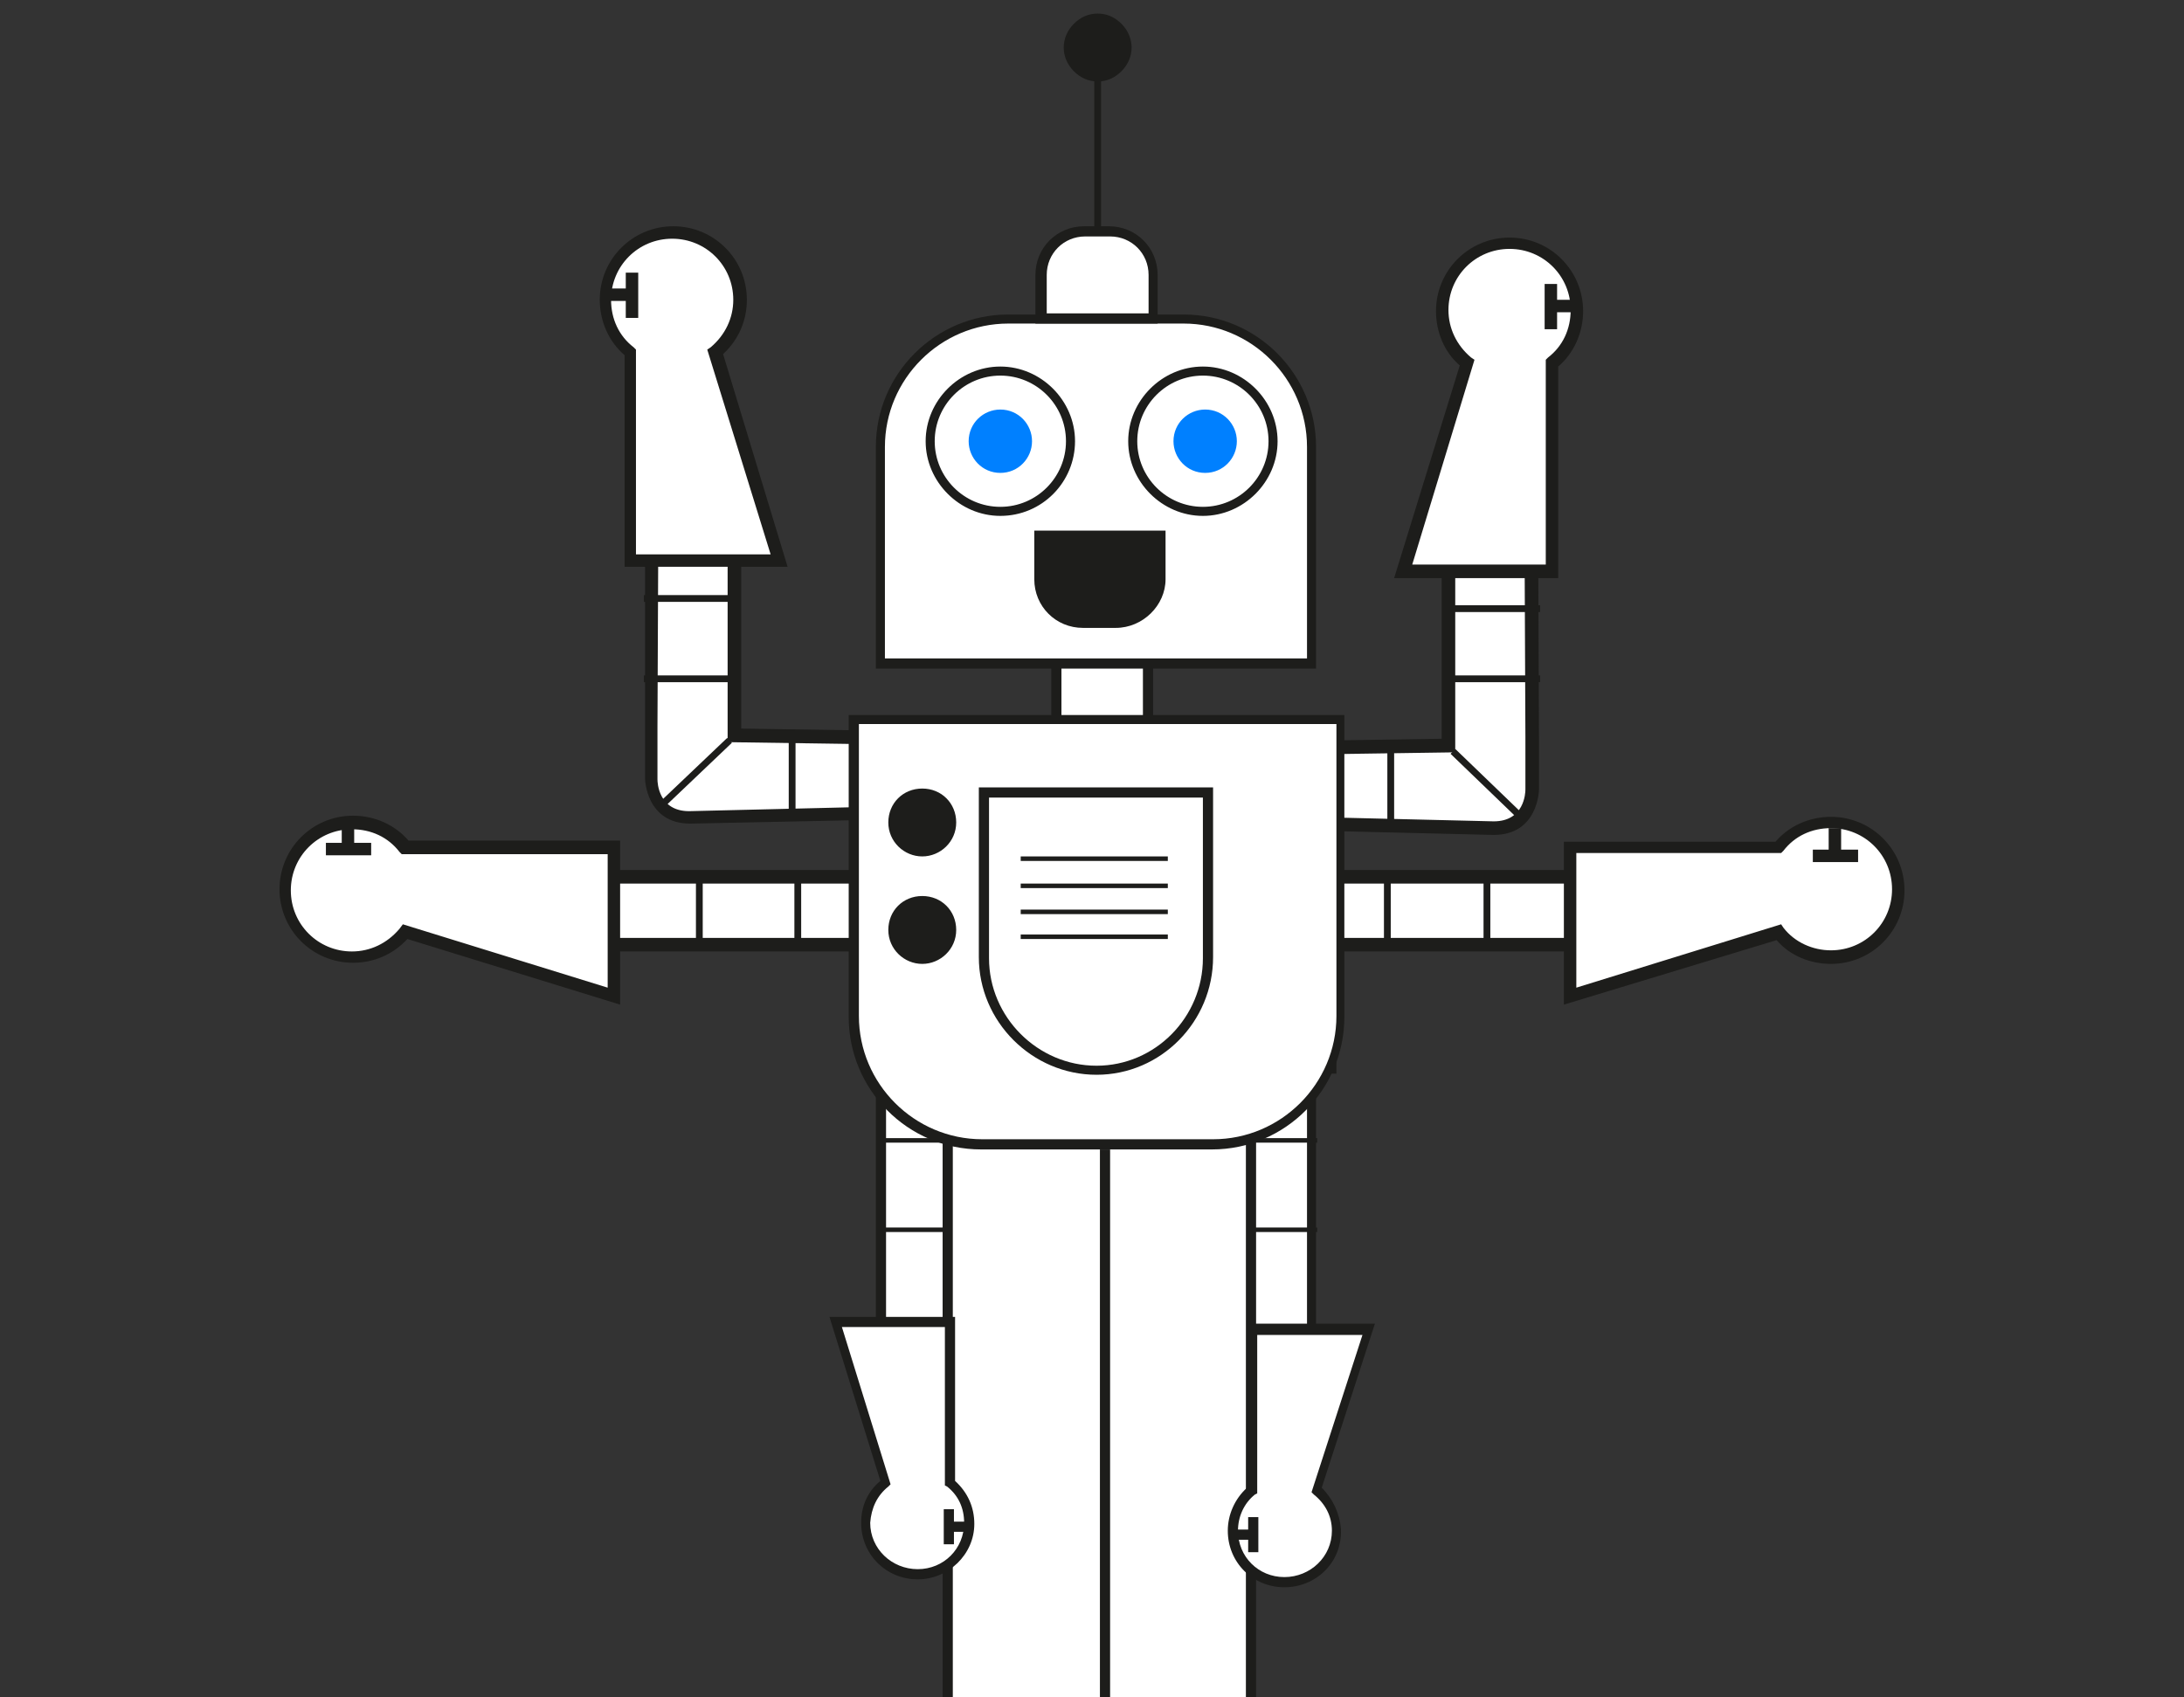 <?xml version="1.0" encoding="utf-8"?>
<!-- Generator: Adobe Illustrator 24.0.3, SVG Export Plug-In . SVG Version: 6.00 Build 0)  -->
<svg version="1.1" id="Livello_1" xmlns="http://www.w3.org/2000/svg" xmlns:xlink="http://www.w3.org/1999/xlink" x="0px" y="0px"
	 viewBox="0 0 193 150" style="enable-background:new 0 0 193 150;" xml:space="preserve">
<rect x="0" y="0" width="193" height="150" fill="#333333" stroke="none"/>
<style type="text/css">
	.st0{clip-path:url(#SVGID_2_);fill:none;stroke:#1D1D1B;stroke-width:0.985;}
	.st1{fill:#FFFFFF;}
	.st2{fill:#1D1D1B;}
	.st3{fill:#0080FF;}
</style>
<g>
	<g>
		<g>
			<g>
				<defs>
					<line id="SVGID_1_" x1="-65" y1="-176.4" x2="-65" y2="154.9"/>
				</defs>
				<clipPath id="SVGID_2_">
					<use xlink:href="#SVGID_1_"  style="overflow:visible;"/>
				</clipPath>
				<rect x="-64.5" y="-175.9" class="st0" width="319.5" height="330.3"/>
			</g>
		</g>
	</g>
</g>
<g>
	<g>
		<g>
			<path class="st1" d="M98.8,65.5L64.9,65V40.7h-7.3l-0.1,23.5l0,0.9l0,3.8c0,0,0,3.4,3.5,3.4l29.1-0.7"/>
		</g>
		<g>
			<path class="st2" d="M61,72.8c-3.9,0-4-3.9-4-4l0-3.8l0-0.9L57,40.1h8.5v24.3l33.3,0.5c0.3,0,0.6,0.3,0.6,0.6
				c0,0.3-0.3,0.6-0.6,0.6c0,0,0,0,0,0l-34.5-0.5V41.3h-6.1l-0.1,22.9l0,0.9l0,3.8c0,0.3,0.1,2.8,2.8,2.8c0,0,0,0,0,0l29.1-0.7
				c0,0,0,0,0,0c0.3,0,0.6,0.3,0.6,0.6c0,0.3-0.3,0.6-0.6,0.6L61,72.8C61,72.8,61,72.8,61,72.8z"/>
		</g>
		<g>
			<path class="st1" d="M63.2,31.1l5.7,18.4H55.8V31.1c-1.4-1.1-2.2-2.7-2.2-4.6c0-3.3,2.7-5.9,5.9-5.9c3.3,0,5.9,2.7,5.9,5.9
				C65.4,28.3,64.5,30,63.2,31.1"/>
		</g>
		<g>
			<path class="st2" d="M69.6,50.1H55.2V31.4c-1.4-1.2-2.2-3-2.2-4.9c0-3.6,2.9-6.5,6.5-6.5s6.5,2.9,6.5,6.5c0,1.8-0.7,3.5-2.1,4.8
				L69.6,50.1z M56.3,49h11.8l-5.6-18.1l0.3-0.2c1.3-1.1,2-2.6,2-4.2c0-3-2.4-5.4-5.4-5.4s-5.4,2.4-5.4,5.4c0,1.7,0.7,3.2,2,4.2
				l0.2,0.2V49z"/>
		</g>
		<g>
			<rect x="55.3" y="24.1" class="st2" width="1.1" height="4"/>
		</g>
		<g>
			<rect x="53.6" y="25.5" class="st2" width="2.3" height="1.1"/>
		</g>
		<g>
			<rect x="69.7" y="64.9" class="st2" width="0.6" height="7.5"/>
		</g>
		<g>
			<rect x="57.3" y="68" transform="matrix(0.724 -0.689 0.689 0.724 -30.158 61.262)" class="st2" width="8.4" height="0.6"/>
		</g>
		<g>
			<rect x="56.9" y="59.7" class="st2" width="7.9" height="0.6"/>
		</g>
		<g>
			<rect x="56.9" y="52.6" class="st2" width="7.9" height="0.6"/>
		</g>
		<g>
			<rect x="44.1" y="77.5" class="st1" width="58.4" height="6"/>
		</g>
		<g>
			<path class="st2" d="M103.1,84.1H43.5v-7.2h59.6V84.1z M44.7,82.9h57.2v-4.8H44.7V82.9z"/>
		</g>
		<g>
			<rect x="96.3" y="77.2" class="st2" width="0.6" height="6.6"/>
		</g>
		<g>
			<rect x="87.6" y="77.2" class="st2" width="0.6" height="6.6"/>
		</g>
		<g>
			<rect x="78.9" y="77.2" class="st2" width="0.6" height="6.6"/>
		</g>
		<g>
			<rect x="70.2" y="77.2" class="st2" width="0.6" height="6.6"/>
		</g>
		<g>
			<rect x="61.5" y="77.2" class="st2" width="0.6" height="6.6"/>
		</g>
		<g>
			<rect x="52.8" y="77.2" class="st2" width="0.6" height="6.6"/>
		</g>
		<g>
			<path class="st1" d="M94.1,66.5L128,66V41.6h7.3l0.1,23.5l0,0.9l0,3.8c0,0,0,3.4-3.5,3.4l-29.1-0.7"/>
		</g>
		<g>
			<path class="st2" d="M132,73.8C131.9,73.8,131.9,73.8,132,73.8l-29.1-0.7c-0.3,0-0.6-0.3-0.6-0.6c0-0.3,0.3-0.6,0.6-0.6l29.1,0.7
				c0,0,0,0,0,0c2.7,0,2.8-2.5,2.8-2.8l0-3.8l0-0.9l-0.1-22.9h-6.1v24.3l-34.5,0.5c0,0,0,0,0,0c-0.3,0-0.6-0.3-0.6-0.6
				c0-0.3,0.3-0.6,0.6-0.6l33.3-0.5V41h8.5l0.1,24.1l0,0.9l0,3.8C136,69.9,135.9,73.8,132,73.8z"/>
		</g>
		<g>
			<path class="st1" d="M129.7,32l-5.7,18.4h13.1V32c1.4-1.1,2.2-2.7,2.2-4.6c0-3.3-2.7-5.9-5.9-5.9s-5.9,2.7-5.9,5.9
				C127.5,29.3,128.4,31,129.7,32"/>
		</g>
		<g>
			<path class="st2" d="M137.7,51.1h-14.5l5.8-18.8c-1.4-1.2-2.1-3-2.1-4.8c0-3.6,2.9-6.5,6.5-6.5s6.5,2.9,6.5,6.5
				c0,1.9-0.8,3.7-2.2,4.9V51.1z M124.8,49.9h11.8V31.8l0.2-0.2c1.3-1,2-2.5,2-4.2c0-3-2.4-5.4-5.4-5.4s-5.4,2.4-5.4,5.4
				c0,1.6,0.7,3.1,2,4.2l0.3,0.2L124.8,49.9z"/>
		</g>
		<g>
			<rect x="136.5" y="25.1" class="st2" width="1.1" height="4"/>
		</g>
		<g>
			<rect x="137.1" y="26.5" class="st2" width="2.3" height="1.1"/>
		</g>
		<g>
			<rect x="122.6" y="65.8" class="st2" width="0.6" height="7.5"/>
		</g>
		<g>
			
				<rect x="131.1" y="65.1" transform="matrix(0.694 -0.72 0.72 0.694 -9.669 115.844)" class="st2" width="0.6" height="8.4"/>
		</g>
		<g>
			<rect x="128.2" y="53.5" class="st2" width="7.9" height="0.6"/>
		</g>
		<g>
			<rect x="128.2" y="59.7" class="st2" width="7.9" height="0.6"/>
		</g>
		<g>
			<rect x="87.5" y="77.5" class="st1" width="58.4" height="6"/>
		</g>
		<g>
			<path class="st2" d="M146.5,84.1H86.9v-7.2h59.6V84.1z M88.1,82.9h57.2v-4.8H88.1V82.9z"/>
		</g>
		<g>
			<rect x="139.8" y="77.2" class="st2" width="0.6" height="6.6"/>
		</g>
		<g>
			<rect x="131.1" y="77.2" class="st2" width="0.6" height="6.6"/>
		</g>
		<g>
			<rect x="122.3" y="77.2" class="st2" width="0.6" height="6.6"/>
		</g>
		<g>
			<rect x="113.6" y="77.2" class="st2" width="0.6" height="6.6"/>
		</g>
		<g>
			<rect x="104.9" y="77.2" class="st2" width="0.6" height="6.6"/>
		</g>
		<g>
			<rect x="96.2" y="77.2" class="st2" width="0.6" height="6.6"/>
		</g>
		<g>
			<path class="st1" d="M110.9,66.4c2.8,0,5.1,2.3,5.1,5.1v48.7c0,2.8-2.3,5.1-5.1,5.1h-28c-2.8,0-5.1-2.3-5.1-5.1V71.5
				c0-2.8,2.3-5.1,5.1-5.1L110.9,66.4L110.9,66.4z"/>
		</g>
		<g>
			<path class="st2" d="M110.9,125.7h-28c-3,0-5.5-2.5-5.5-5.5V71.5c0-3,2.5-5.5,5.5-5.5h27.5l0.4,0c3,0,5.5,2.5,5.5,5.5v48.7
				C116.4,123.2,113.9,125.7,110.9,125.7z M82.9,66.9c-2.6,0-4.6,2.1-4.6,4.6v48.6c0,2.6,2.1,4.6,4.6,4.6h28c2.6,0,4.6-2.1,4.6-4.6
				V71.5c0-2.4-1.8-4.4-4.2-4.6v0H82.9z"/>
		</g>
		<g>
			<path class="st1" d="M97.4,41.6c2.2,0,4,1.8,4,4v19.6c0,2.2-1.8,4-4,4s-4-1.8-4-4V45.7C93.3,43.5,95.1,41.6,97.4,41.6"/>
		</g>
		<g>
			<path class="st2" d="M97.4,69.7c-2.5,0-4.5-2-4.5-4.5V45.7c0-1.2,0.4-2.3,1.3-3.1c0.9-0.9,2-1.3,3.2-1.3c2.5,0,4.5,2,4.5,4.5
				v19.6C101.8,67.7,99.8,69.7,97.4,69.7z M97.4,42.1c-1,0-1.9,0.4-2.6,1.1c-0.7,0.7-1,1.6-1,2.5v19.6c0,2,1.6,3.6,3.6,3.6
				s3.6-1.6,3.6-3.6V45.7C100.9,43.7,99.3,42.1,97.4,42.1z"/>
		</g>
		<g>
			<path class="st1" d="M104.6,28.2c6.3,0,11.3,5.1,11.3,11.3v19.2H77.8V39.5c0-6.3,5.1-11.3,11.3-11.3H104.6z"/>
		</g>
		<g>
			<path class="st2" d="M116.4,59.1h-39V39.5c0-6.5,5.3-11.7,11.7-11.7h15.5c6.5,0,11.7,5.3,11.7,11.7V59.1z M78.3,58.2h37.2V39.5
				c0-6-4.9-10.9-10.9-10.9H89.1c-6,0-10.9,4.9-10.9,10.9V58.2z"/>
		</g>
		<g>
			<path class="st2" d="M95.7,55c-2.1,0-3.9-1.7-3.9-3.9v-3.9h10.7v3.9c0,2.1-1.7,3.9-3.9,3.9H95.7z"/>
		</g>
		<g>
			<path class="st2" d="M98.6,55.5h-2.9c-2.4,0-4.3-1.9-4.3-4.3v-4.3H103v4.3C103,53.5,101,55.5,98.6,55.5z M92.3,47.7v3.4
				c0,1.9,1.5,3.4,3.4,3.4h2.9c1.9,0,3.4-1.5,3.4-3.4v-3.4H92.3z"/>
		</g>
		<g>
			<path class="st1" d="M98.1,20.4c2.1,0,3.9,1.7,3.9,3.9v3.9h-10v-3.9c0-2.1,1.7-3.9,3.9-3.9H98.1z"/>
		</g>
		<g>
			<path class="st2" d="M102.4,28.6H91.5v-4.3c0-2.4,1.9-4.3,4.3-4.3h2.2c2.4,0,4.3,1.9,4.3,4.3V28.6z M92.4,27.7h9.1v-3.4
				c0-1.9-1.5-3.4-3.4-3.4h-2.2c-1.9,0-3.4,1.5-3.4,3.4V27.7z"/>
		</g>
		<polyline class="st1" points="83.8,150 83.8,80.8 110.5,80.8 110.5,80.8 110.5,150 		"/>
		<polygon class="st2" points="111,150 110.1,150 110.1,81.3 84.2,81.3 84.2,150 83.3,150 83.3,80.4 111,80.4 		"/>
		<rect x="97.2" y="101.6" class="st2" width="0.9" height="48.4"/>
		<g>
			<path class="st1" d="M78.2,131.1l-4.4-14.2h10.1v14.2c1,0.9,1.7,2.1,1.7,3.6c0,2.5-2,4.6-4.6,4.6s-4.6-2-4.6-4.6
				C76.5,133.2,77.2,131.9,78.2,131.1"/>
		</g>
		<g>
			<path class="st2" d="M81.1,139.6c-2.8,0-5-2.2-5-5c0-1.5,0.6-2.8,1.7-3.7l-4.5-14.5h11.1v14.5c1.1,1,1.7,2.3,1.7,3.8
				C86.1,137.4,83.8,139.6,81.1,139.6z M74.4,117.3l4.3,13.9l-0.2,0.2c-1,0.8-1.5,1.9-1.6,3.2c0,2.3,1.9,4.1,4.2,4.1
				c2.3,0,4.1-1.8,4.1-4.1c0-1.3-0.5-2.4-1.5-3.2l-0.2-0.1v-14H74.4z"/>
		</g>
		<g>
			<rect x="83.4" y="133.4" class="st2" width="0.9" height="3.1"/>
		</g>
		<g>
			<rect x="83.8" y="134.5" class="st2" width="1.8" height="0.9"/>
		</g>
		<g>
			<path class="st1" d="M116.4,131.8l4.6-14.2h-10.3v14.2c-1,0.9-1.7,2.1-1.7,3.6c0,2.5,2,4.6,4.6,4.6s4.6-2,4.6-4.6
				C118.1,133.9,117.4,132.6,116.4,131.8"/>
		</g>
		<g>
			<path class="st2" d="M113.5,140.3c-2.8,0-5-2.2-5-5c0-1.4,0.6-2.8,1.7-3.8v-14.5h11.3l-4.7,14.5c1,1,1.6,2.3,1.7,3.7
				C118.6,138.1,116.3,140.3,113.5,140.3z M111.1,118v14l-0.2,0.1c-1,0.8-1.5,2-1.5,3.2c0,2.3,1.8,4.1,4.1,4.1
				c2.3,0,4.2-1.8,4.2-4.1c0-1.3-0.6-2.4-1.6-3.2l-0.2-0.2l4.5-13.9H111.1z"/>
		</g>
		<g>
			<rect x="110.3" y="134.1" class="st2" width="0.9" height="3.1"/>
		</g>
		<g>
			<rect x="109" y="135.2" class="st2" width="1.8" height="0.9"/>
		</g>
		<g>
			<rect x="110.6" y="85.2" class="st1" width="7.1" height="9.3"/>
		</g>
		<g>
			<path class="st2" d="M118.1,94.9h-8V84.8h8V94.9z M111.1,94.1h6.2v-8.4h-6.2V94.1z"/>
		</g>
		<g>
			<rect x="83.3" y="74.6" class="st2" width="0.9" height="16.9"/>
		</g>
		<g>
			<rect x="110.2" y="74.6" class="st2" width="0.9" height="16.9"/>
		</g>
		<g>
			<rect x="111" y="90" class="st2" width="4.3" height="0.4"/>
		</g>
		<g>
			<path class="st2" d="M88.4,45.6c-3.6,0-6.6-3-6.6-6.6c0-3.6,3-6.6,6.6-6.6c3.6,0,6.6,3,6.6,6.6C95,42.6,92.1,45.6,88.4,45.6z
				 M88.4,33.2c-3.2,0-5.8,2.6-5.8,5.8s2.6,5.8,5.8,5.8c3.2,0,5.8-2.6,5.8-5.8S91.6,33.2,88.4,33.2z"/>
		</g>
		<g>
			<path class="st1" d="M106.3,45.2c-3.4,0-6.2-2.8-6.2-6.2s2.8-6.2,6.2-6.2c3.4,0,6.2,2.8,6.2,6.2
				C112.5,42.4,109.7,45.2,106.3,45.2"/>
		</g>
		<g>
			<path class="st2" d="M106.3,45.6c-3.6,0-6.6-3-6.6-6.6c0-3.6,3-6.6,6.6-6.6c3.6,0,6.6,3,6.6,6.6
				C112.9,42.6,109.9,45.6,106.3,45.6z M106.3,33.2c-3.2,0-5.8,2.6-5.8,5.8s2.6,5.8,5.8,5.8c3.2,0,5.8-2.6,5.8-5.8
				S109.5,33.2,106.3,33.2z"/>
		</g>
		<g>
			<path class="st3" d="M88.4,41.8c-1.6,0-2.8-1.3-2.8-2.8c0-1.6,1.3-2.8,2.8-2.8c1.6,0,2.8,1.3,2.8,2.8
				C91.2,40.5,90,41.8,88.4,41.8"/>
		</g>
		<g>
			<path class="st3" d="M106.5,41.8c-1.6,0-2.8-1.3-2.8-2.8c0-1.6,1.3-2.8,2.8-2.8c1.6,0,2.8,1.3,2.8,2.8
				C109.3,40.5,108.1,41.8,106.5,41.8"/>
		</g>
		<g>
			<rect x="77.8" y="100.6" class="st2" width="5.9" height="0.4"/>
		</g>
		<g>
			<rect x="110.5" y="100.6" class="st2" width="5.9" height="0.4"/>
		</g>
		<g>
			<rect x="77.8" y="108.5" class="st2" width="5.9" height="0.4"/>
		</g>
		<g>
			<rect x="110.5" y="108.5" class="st2" width="5.9" height="0.4"/>
		</g>
		<g>
			<path class="st1" d="M107.1,101.2c6.3,0,11.3-5.1,11.3-11.3V63.6h-43v26.3c0,6.3,5.1,11.3,11.3,11.3H107.1z"/>
		</g>
		<g>
			<path class="st2" d="M107.1,101.6H86.7c-6.5,0-11.7-5.3-11.7-11.7V63.2h43.8v26.7C118.8,96.3,113.6,101.6,107.1,101.6z M75.9,64
				v25.8c0,6,4.9,10.9,10.9,10.9h20.4c6,0,10.9-4.9,10.9-10.9V64H75.9z"/>
		</g>
		<g>
			<path class="st1" d="M96.9,94.5c-5.5,0-9.9-4.4-9.9-9.9V70h19.8v14.6C106.8,90.1,102.4,94.5,96.9,94.5"/>
		</g>
		<g>
			<path class="st2" d="M96.9,95c-5.7,0-10.4-4.7-10.4-10.4v-15h20.7v15C107.2,90.3,102.6,95,96.9,95z M87.4,70.5v14.2
				c0,5.2,4.3,9.5,9.5,9.5c5.2,0,9.4-4.3,9.4-9.5V70.5H87.4z"/>
		</g>
		<g>
			<rect x="96.7" y="6.8" class="st2" width="0.6" height="13.3"/>
		</g>
		<g>
			<path class="st2" d="M97,6.7c-1.3,0-2.4-1.1-2.4-2.4s1.1-2.4,2.4-2.4c1.4,0,2.4,1.1,2.4,2.4S98.4,6.7,97,6.7"/>
		</g>
		<g>
			<path class="st2" d="M97,7.2c-0.8,0-1.5-0.3-2.1-0.9c-1.2-1.2-1.2-3,0-4.2l0,0l0,0c0.6-0.6,1.3-0.9,2.1-0.9s1.5,0.3,2.1,0.9
				c1.2,1.2,1.2,3,0,4.2C98.5,6.9,97.8,7.2,97,7.2z M97,2.3c-0.5,0-1,0.2-1.4,0.6l0,0c-0.8,0.8-0.8,2,0,2.7C96,6,96.5,6.2,97,6.2
				s1-0.2,1.4-0.6c0.8-0.8,0.8-2,0-2.7C98,2.5,97.5,2.3,97,2.3z"/>
		</g>
		<g>
			<path class="st2" d="M81.5,75.5c-1.6,0-2.8-1.3-2.8-2.8c0-1.6,1.3-2.8,2.8-2.8c1.6,0,2.8,1.3,2.8,2.8
				C84.3,74.3,83,75.5,81.5,75.5"/>
		</g>
		<g>
			<path class="st2" d="M81.5,75.7c-1.6,0-3-1.3-3-3s1.3-3,3-3s3,1.3,3,3S83.1,75.7,81.5,75.7z M81.5,70.2c-1.4,0-2.6,1.2-2.6,2.6
				c0,1.4,1.2,2.6,2.6,2.6s2.6-1.2,2.6-2.6C84.1,71.3,82.9,70.2,81.5,70.2z"/>
		</g>
		<g>
			<path class="st2" d="M81.5,85.1c-1.6,0-2.8-1.3-2.8-2.8c0-1.5,1.3-2.8,2.8-2.8c1.6,0,2.8,1.3,2.8,2.8
				C84.2,83.8,83,85.1,81.5,85.1"/>
		</g>
		<g>
			<path class="st2" d="M81.5,85.2c-1.6,0-3-1.3-3-3s1.3-3,3-3s3,1.3,3,3S83.1,85.2,81.5,85.2z M81.5,79.7c-1.4,0-2.6,1.2-2.6,2.6
				s1.2,2.6,2.6,2.6s2.6-1.2,2.6-2.6S82.9,79.7,81.5,79.7z"/>
		</g>
		<g>
			<rect x="90.2" y="75.7" class="st2" width="13" height="0.4"/>
		</g>
		<g>
			<rect x="90.2" y="78.1" class="st2" width="13" height="0.4"/>
		</g>
		<g>
			<rect x="90.2" y="80.4" class="st2" width="13" height="0.4"/>
		</g>
		<g>
			<rect x="90.2" y="82.6" class="st2" width="13" height="0.4"/>
		</g>
		<g>
			<path class="st1" d="M35.8,82.4l18.4,5.7V74.9H35.8c-1.1-1.4-2.7-2.2-4.6-2.2c-3.3,0-5.9,2.7-5.9,5.9c0,3.3,2.7,5.9,5.9,5.9
				C33,84.6,34.7,83.8,35.8,82.4"/>
		</g>
		<g>
			<path class="st2" d="M54.8,88.8L36,83c-1.3,1.4-3,2.1-4.8,2.1c-3.6,0-6.5-2.9-6.5-6.5c0-3.6,2.9-6.5,6.5-6.5
				c1.9,0,3.7,0.8,4.9,2.2h18.7V88.8z M35.6,81.7l18.1,5.6V75.5H35.5l-0.2-0.2c-1-1.3-2.5-2-4.2-2c-3,0-5.4,2.4-5.4,5.4
				c0,3,2.4,5.4,5.4,5.4c1.6,0,3.1-0.7,4.2-2L35.6,81.7z"/>
		</g>
		<g>
			<rect x="28.8" y="74.5" class="st2" width="4" height="1.1"/>
		</g>
		<g>
			<rect x="30.2" y="72.8" class="st2" width="1.1" height="2.3"/>
		</g>
		<g>
			<path class="st1" d="M157.2,82.4l-18.4,5.7V74.9h18.4c1.1-1.4,2.7-2.2,4.6-2.2c3.3,0,5.9,2.7,5.9,5.9c0,3.3-2.7,5.9-5.9,5.9
				C160,84.6,158.3,83.8,157.2,82.4"/>
		</g>
		<g>
			<path class="st2" d="M138.2,88.8V74.4h18.7c1.2-1.4,3-2.2,4.9-2.2c3.6,0,6.5,2.9,6.5,6.5c0,3.6-2.9,6.5-6.5,6.5
				c-1.8,0-3.6-0.7-4.8-2.1L138.2,88.8z M139.3,75.5v11.8l18.1-5.6l0.2,0.3c1,1.3,2.6,2,4.2,2c3,0,5.4-2.4,5.4-5.4
				c0-3-2.4-5.4-5.4-5.4c-1.7,0-3.2,0.7-4.2,2l-0.2,0.2H139.3z"/>
		</g>
		<g>
			<rect x="160.2" y="75.1" class="st2" width="4" height="1.1"/>
		</g>
	</g>
	<g>
		<rect x="161.6" y="73.2" class="st2" width="1.1" height="2.3"/>
	</g>
</g>
</svg>
